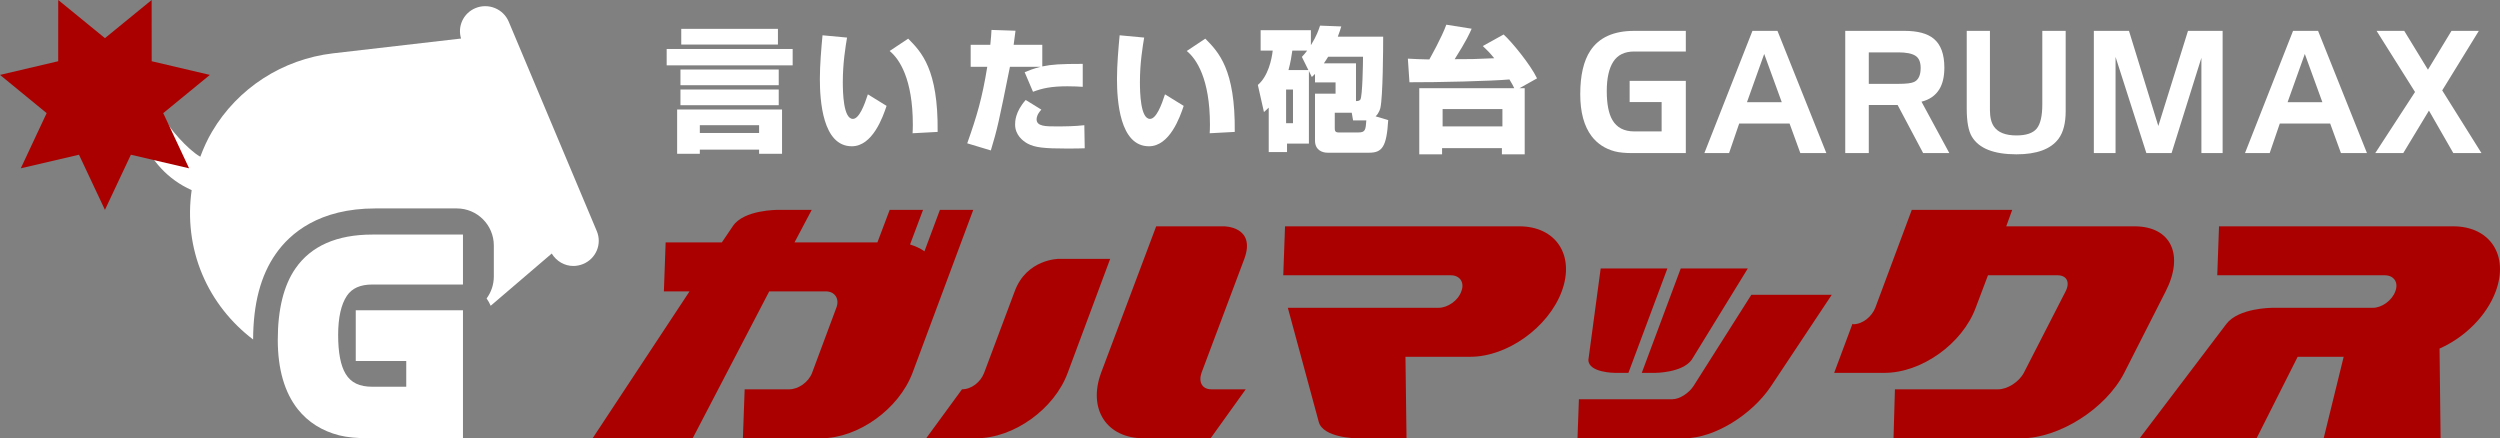 <?xml version="1.0" encoding="UTF-8" standalone="no"?>
<svg width="405px" height="71px" viewBox="0 0 405 71" version="1.1" xmlns="http://www.w3.org/2000/svg" xmlns:xlink="http://www.w3.org/1999/xlink">
    <rect x="0" y="0" width="405" height="71" fill="#808080" stroke="none"/>
    <defs></defs>
    <g id="スライダー" stroke="none" stroke-width="1" fill="none" fill-rule="evenodd">
        <g id="logo-white">
            <path d="M152.264,34 L157.668,34 L147.827,60.405 C145.608,66.285 139.009,71 133.035,71 L132.978,71 L120.349,71 L120.634,63.068 L127.802,63.068 L127.859,63.068 C129.337,63.068 130.988,61.902 131.556,60.405 L135.482,49.865 C136.05,48.423 135.254,47.202 133.775,47.202 L124.616,47.202 L112.214,71 L96,71 L111.702,47.202 L107.549,47.202 L107.834,39.27 L116.936,39.27 L118.7,36.663 C120.463,33.945 126.038,34 126.038,34 L131.499,34 L128.712,39.27 L142.138,39.27 L144.129,34 L149.533,34 L147.429,39.603 C148.282,39.88 149.078,40.213 149.761,40.712 L152.264,34 Z" id="Fill-1" fill="#AB0000"></path>
            <path d="M201.809,63.068 L196.12,71 L185.311,71 L185.254,71 C179.281,71 176.208,66.285 178.371,60.405 L187.302,36.663 L198.282,36.663 C198.282,36.663 203.515,36.663 201.581,41.933 L194.641,60.405 C194.129,61.903 194.755,63.068 196.233,63.068 L196.29,63.068 L201.809,63.068 Z M155.842,63.068 L155.786,63.068 L155.842,63.068 Z M179.85,41.933 L172.966,60.405 C170.804,66.285 164.205,71 158.175,71 L150.04,71 L155.842,63.068 C157.378,63.068 158.858,61.903 159.427,60.405 L164.376,47.203 C166.31,41.933 171.543,41.933 171.543,41.933 L179.85,41.933 Z" id="Fill-4" fill="#AB0000"></path>
            <path d="M246.118,36.663 C252.092,36.663 255.164,41.378 253.002,47.202 C250.841,53.027 244.184,57.798 238.211,57.798 L227.686,57.798 L227.857,71 L219.722,71 C219.722,71 214.317,70.945 213.635,68.338 L208.628,49.865 L232.977,49.865 L233.034,49.865 C234.513,49.865 236.22,48.7 236.731,47.202 C237.301,45.76 236.504,44.595 235.025,44.595 L207.889,44.595 L208.174,36.663 L246.118,36.663 Z" id="Fill-6" fill="#AB0000"></path>
            <path d="M274.044,58.297 C272.508,60.405 268.127,60.405 268.127,60.405 L265.966,60.405 L272.28,43.486 L283.147,43.486 L274.044,58.297 Z M263.804,60.405 L261.642,60.405 C261.642,60.405 257.318,60.405 257.318,58.297 L259.31,43.486 L270.119,43.486 L263.804,60.405 Z M283.715,47.757 L296.743,47.757 L286.901,62.568 C283.829,67.173 277.742,71 272.906,71 L255.555,71 L255.782,64.676 L270.915,64.676 C272.109,64.676 273.589,63.678 274.329,62.568 L283.715,47.757 Z" id="Fill-8" fill="#AB0000"></path>
            <path d="M345.776,36.663 C351.749,36.663 353.854,41.322 350.838,47.202 L344.126,60.405 C341.111,66.285 333.488,71 327.514,71 L306.75,71 L306.977,63.068 L323.646,63.068 L323.703,63.068 C325.182,63.068 327.059,61.902 327.855,60.405 L334.626,47.202 C335.365,45.76 334.853,44.595 333.317,44.595 L322.053,44.595 L320.061,49.865 C317.9,55.69 311.3,60.405 305.27,60.405 L297.135,60.405 L300.093,52.472 L300.208,52.472 L300.208,52.528 C301.744,52.528 303.222,51.307 303.792,49.865 L309.708,34 L325.978,34 L325.011,36.663 L345.776,36.663 Z" id="Fill-10" fill="#AB0000"></path>
            <path d="M395.206,56.467 L395.377,71.001 L376.433,71.001 L379.675,57.797 L372.223,57.797 L365.566,71.001 L346.622,71.001 L360.674,52.472 C362.665,49.865 368.07,49.865 368.07,49.865 L384.283,49.865 L384.397,49.865 C385.876,49.865 387.526,48.645 388.038,47.203 C388.607,45.76 387.81,44.596 386.331,44.596 L359.195,44.596 L359.479,36.663 L397.425,36.663 C403.398,36.663 406.47,41.377 404.309,47.203 C402.829,51.197 399.245,54.691 395.206,56.467" id="Fill-12" fill="#AB0000"></path>
            <path d="M96.683,37.445 L82.409,3.504 C81.537,1.435 79.119,0.45 77.03,1.312 C75.064,2.122 74.084,4.271 74.693,6.242 L53.942,8.64 C45.769,9.598 38.506,14.282 34.356,21.323 C33.58,22.624 32.972,23.995 32.448,25.39 C30.387,24.226 27.314,20.675 26.443,18.908 L23,22.585 C24.522,25.913 27.065,29.033 31.049,30.801 C30.401,35.362 30.925,40.075 32.766,44.444 C34.555,48.687 37.429,52.279 41.004,55 C41.027,49.172 42.225,44.631 44.67,41.132 C47.01,37.775 51.715,33.765 60.818,33.765 L74.002,33.765 C77.314,33.765 80,36.454 80,39.773 L80,44.784 C80,46.12 79.565,47.353 78.829,48.351 C79.097,48.714 79.308,49.117 79.49,49.536 L89.381,41.074 C90.142,42.322 91.456,43.087 92.88,43.087 C93.408,43.087 93.946,42.978 94.459,42.771 C96.559,41.909 97.558,39.528 96.683,37.445" id="Fill-15" fill="#FFFFFF"></path>
            <path d="M60.318,46.092 L75,46.092 L75,38 L60.318,38 C54.567,38 50.374,39.851 47.857,43.498 C45.961,46.236 45,50.126 45,55.058 C45,59.8 46.095,63.586 48.26,66.317 C49.93,68.4 52.18,69.816 54.951,70.525 C56.211,70.845 57.828,71 59.894,71 L75,71 L75,50.262 L57.632,50.262 L57.632,58.482 L65.813,58.482 L65.813,62.652 L60.318,62.652 C58.229,62.652 56.857,61.994 55.999,60.579 C55.191,59.254 54.78,57.137 54.78,54.286 C54.78,51.459 55.257,49.317 56.196,47.92 C57.022,46.69 58.371,46.092 60.318,46.092" id="Fill-17" fill="#FFFFFF"></path>
            <path d="M113.371,21.543 L122.975,21.543 L122.975,20.282 L113.371,20.282 L113.371,21.543 Z M110.363,7.217 L126.025,7.217 L126.025,4.674 L110.363,4.674 L110.363,7.217 Z M110.234,17.043 L126.154,17.043 L126.154,14.5 L110.234,14.5 L110.234,17.043 Z M110.234,13.804 L126.154,13.804 L126.154,11.261 L110.234,11.261 L110.234,13.804 Z M109.697,17.739 L126.691,17.739 L126.691,24.913 L122.975,24.913 L122.975,24.239 L113.371,24.239 L113.371,24.913 L109.697,24.913 L109.697,17.739 Z M108,10.587 L128.41,10.587 L128.41,7.935 L108,7.935 L108,10.587 Z" id="Fill-19" fill="#FFFFFF"></path>
            <path d="M147.836,21.587 C147.857,21.196 147.879,20.804 147.879,20.196 C147.879,12.783 145.688,9.522 144.119,8.261 L147.127,6.261 C149.275,8.435 152.004,11.217 151.897,21.37 L147.836,21.587 Z M137.222,6.087 C136.986,7.5 136.535,10.174 136.535,13.261 C136.535,15 136.621,19.261 138.168,19.261 C139.177,19.261 140.037,17.022 140.595,15.283 L143.625,17.152 C143.024,18.978 141.347,23.696 137.996,23.696 C133.248,23.696 132.818,16.261 132.818,12.783 C132.818,10.522 133.054,7.783 133.248,5.717 L137.222,6.087 Z" id="Fill-21" fill="#FFFFFF"></path>
            <path d="M168.701,17.761 C168.035,18.478 167.928,19.022 167.928,19.326 C167.928,20.478 169.41,20.478 171.129,20.478 C172.633,20.478 174.158,20.457 175.662,20.283 L175.726,24.022 C175.06,24.044 174.33,24.065 172.933,24.065 C169.066,24.065 167.648,23.891 166.467,23.261 C165.672,22.826 164.447,21.848 164.447,20.174 C164.447,19.718 164.447,18.131 166.165,16.196 L168.701,17.761 Z M164.512,4.978 C164.383,6.022 164.318,6.478 164.211,7.261 L168.851,7.261 L168.851,10.761 C170.42,10.435 171.751,10.348 175.404,10.348 L175.404,14.065 C174.631,14.022 173.986,13.978 172.933,13.978 C170.269,13.978 168.851,14.304 167.347,14.87 L165.994,11.696 C166.724,11.391 167.369,11.131 168.572,10.826 L163.609,10.826 C161.783,19.891 161.568,20.891 160.515,24.37 L156.691,23.218 C158.238,18.848 159.118,15.913 159.935,10.826 L157.249,10.826 L157.249,7.261 L160.43,7.261 C160.558,6.022 160.579,5.652 160.622,4.848 L164.512,4.978 Z" id="Fill-22" fill="#FFFFFF"></path>
            <path d="M195.969,21.587 C195.99,21.196 196.012,20.804 196.012,20.196 C196.012,12.783 193.821,9.522 192.252,8.261 L195.26,6.261 C197.408,8.435 200.137,11.217 200.03,21.37 L195.969,21.587 Z M185.356,6.087 C185.119,7.5 184.668,10.174 184.668,13.261 C184.668,15 184.754,19.261 186.301,19.261 C187.311,19.261 188.17,17.022 188.729,15.283 L191.758,17.152 C191.157,18.978 189.481,23.696 186.129,23.696 C181.381,23.696 180.951,16.261 180.951,12.783 C180.951,10.522 181.188,7.783 181.381,5.717 L185.356,6.087 Z" id="Fill-23" fill="#FFFFFF"></path>
            <path d="M216.232,18.261 L216.232,20.696 C216.232,21.087 216.232,21.457 216.834,21.457 L220.057,21.457 C221.195,21.457 221.238,21.022 221.346,19.5 L221.066,19.5 L219.197,19.5 L218.982,18.261 L216.232,18.261 Z M215.158,9.196 C214.986,9.457 214.878,9.674 214.471,10.261 L219.67,10.261 L219.67,16.37 C219.906,16.37 220.207,16.37 220.378,16.131 C220.723,15.631 220.809,10.196 220.809,9.196 L215.158,9.196 Z M210.904,9.218 C211.226,8.87 211.462,8.609 211.764,8.196 L209.357,8.196 C209.228,9.131 209.078,10.065 208.734,11.348 L211.957,11.348 L210.904,9.218 Z M208.348,19.957 L209.465,19.957 L209.465,14.5 L208.348,14.5 L208.348,19.957 Z M212.043,11.5 L212.043,23.261 L208.498,23.261 L208.498,24.631 L205.533,24.631 L205.533,17.435 C205.232,17.718 205.168,17.804 204.76,18.152 L203.771,13.761 C205.447,12.348 206.027,9.587 206.178,8.196 L204.222,8.196 L204.222,4.891 L212.365,4.891 L212.365,7.326 C213.31,5.804 213.632,4.804 213.848,4.152 L217.285,4.283 C217.135,4.804 216.984,5.261 216.726,5.935 L224.074,5.935 C224.074,8.044 224.031,15.652 223.623,17.478 C223.602,17.544 223.451,18.283 222.85,18.848 L224.891,19.457 C224.632,23.804 223.902,24.739 221.796,24.739 L215.072,24.739 C214.127,24.739 213.031,24.261 213.031,22.783 L213.031,15.174 L216.361,15.174 L216.361,13.348 L213.031,13.348 L213.031,11.978 C212.902,12.087 212.837,12.174 212.516,12.478 L212.043,11.5 Z" id="Fill-24" fill="#FFFFFF"></path>
            <path d="M233.703,20.478 L243.392,20.478 L243.392,17.674 L233.703,17.674 L233.703,20.478 Z M228.074,9.5 C229.148,9.565 230.33,9.609 231.554,9.63 C231.727,9.304 233.552,6.087 234.304,4 L238.408,4.652 C238.064,5.435 237.57,6.565 235.658,9.587 C238.064,9.587 238.924,9.587 242.061,9.435 C241.373,8.565 240.814,8.022 240.213,7.457 L243.586,5.587 C244.896,6.761 247.947,10.478 249,12.696 L246.164,14.283 L247.002,14.283 L247.002,25 L243.307,25 L243.307,24 L233.617,24 L233.617,25 L229.921,25 L229.921,14.283 L245.304,14.283 C245.133,13.935 245.004,13.63 244.531,12.87 C241.781,13.13 232.779,13.348 228.332,13.326 L228.074,9.5 Z" id="Fill-25" fill="#FFFFFF"></path>
            <path d="M273.102,24.802 L264.484,24.802 C263.267,24.802 262.3,24.708 261.584,24.518 C260.027,24.102 258.783,23.289 257.852,22.078 C256.617,20.452 256,18.182 256,15.27 C256,12.206 256.546,9.852 257.638,8.206 C259.051,6.069 261.423,5 264.753,5 L273.102,5 L273.102,8.343 L264.753,8.343 C263.195,8.343 262.063,8.892 261.356,9.99 C260.649,11.087 260.296,12.677 260.296,14.76 C260.296,16.842 260.6,18.403 261.208,19.444 C261.924,20.674 263.105,21.289 264.753,21.289 L269.183,21.289 L269.183,16.53 L264.001,16.53 L264.001,13.102 L273.102,13.102 L273.102,24.802 Z" id="Fill-26" fill="#FFFFFF"></path>
            <path d="M288.647,16.558 L285.801,8.739 L283.009,16.558 L288.647,16.558 Z M295.87,24.802 L291.654,24.802 L289.909,20.014 L281.748,20.014 L280.11,24.802 L276.108,24.802 L283.896,5 L287.95,5 L295.87,24.802 Z" id="Fill-27" fill="#FFFFFF"></path>
            <path d="M311.147,11.006 C311.147,10.043 310.86,9.382 310.284,9.023 C309.709,8.664 308.793,8.485 307.538,8.485 L302.743,8.485 L302.743,13.584 L307.563,13.584 C308.822,13.584 309.666,13.48 310.096,13.272 C310.796,12.932 311.147,12.177 311.147,11.006 L311.147,11.006 Z M315.791,24.802 L311.55,24.802 L307.416,17.012 L302.743,17.012 L302.743,24.802 L298.93,24.802 L298.93,5 L308.515,5 C310.663,5 312.248,5.425 313.267,6.275 C314.413,7.22 314.986,8.778 314.986,10.949 C314.986,12.422 314.709,13.603 314.154,14.49 C313.526,15.492 312.57,16.153 311.281,16.473 L315.791,24.802 Z" id="Fill-28" fill="#FFFFFF"></path>
            <path d="M334.64,17.011 L334.64,18.003 C334.64,19.948 334.254,21.44 333.486,22.478 C332.232,24.16 329.958,25 326.665,25 C322.996,25 320.589,24.046 319.444,22.138 C318.888,21.213 318.611,19.702 318.611,17.606 L318.611,5 L322.369,5 L322.369,16.898 L322.369,17.833 C322.369,18.985 322.584,19.872 323.015,20.495 C323.676,21.459 324.894,21.94 326.665,21.94 C328.241,21.94 329.332,21.572 329.942,20.835 C330.55,20.099 330.854,18.786 330.854,16.898 L330.854,5 L334.64,5 L334.64,17.011 Z" id="Fill-29" fill="#FFFFFF"></path>
            <polygon id="Fill-30" fill="#FFFFFF" points="360.065 24.802 356.627 24.802 356.627 9.363 351.795 24.802 347.712 24.802 342.719 9.221 342.719 24.802 339.202 24.802 339.202 5 344.894 5 349.647 20.411 354.454 5 360.065 5"></polygon>
            <path d="M376.226,16.558 L373.38,8.739 L370.588,16.558 L376.226,16.558 Z M383.449,24.802 L379.234,24.802 L377.488,20.014 L369.327,20.014 L367.689,24.802 L363.688,24.802 L371.474,5 L375.528,5 L383.449,24.802 Z" id="Fill-31" fill="#FFFFFF"></path>
            <polygon id="Fill-32" fill="#FFFFFF" points="402 24.802 397.437 24.802 393.489 17.918 389.327 24.802 384.791 24.802 391.234 14.901 385.005 5 389.488 5 393.328 11.289 397.141 5 401.571 5 395.638 14.646"></polygon>
            <polygon id="Fill-33" fill="#AB0000" points="17 6.178 24.566 -0 24.574 9.919 34 12.135 26.444 18.326 30.633 27.266 21.203 25.067 17 34 12.797 25.067 3.367 27.266 7.556 18.326 0 12.135 9.426 9.919 9.434 -0"></polygon>
        </g>
    </g>
</svg>